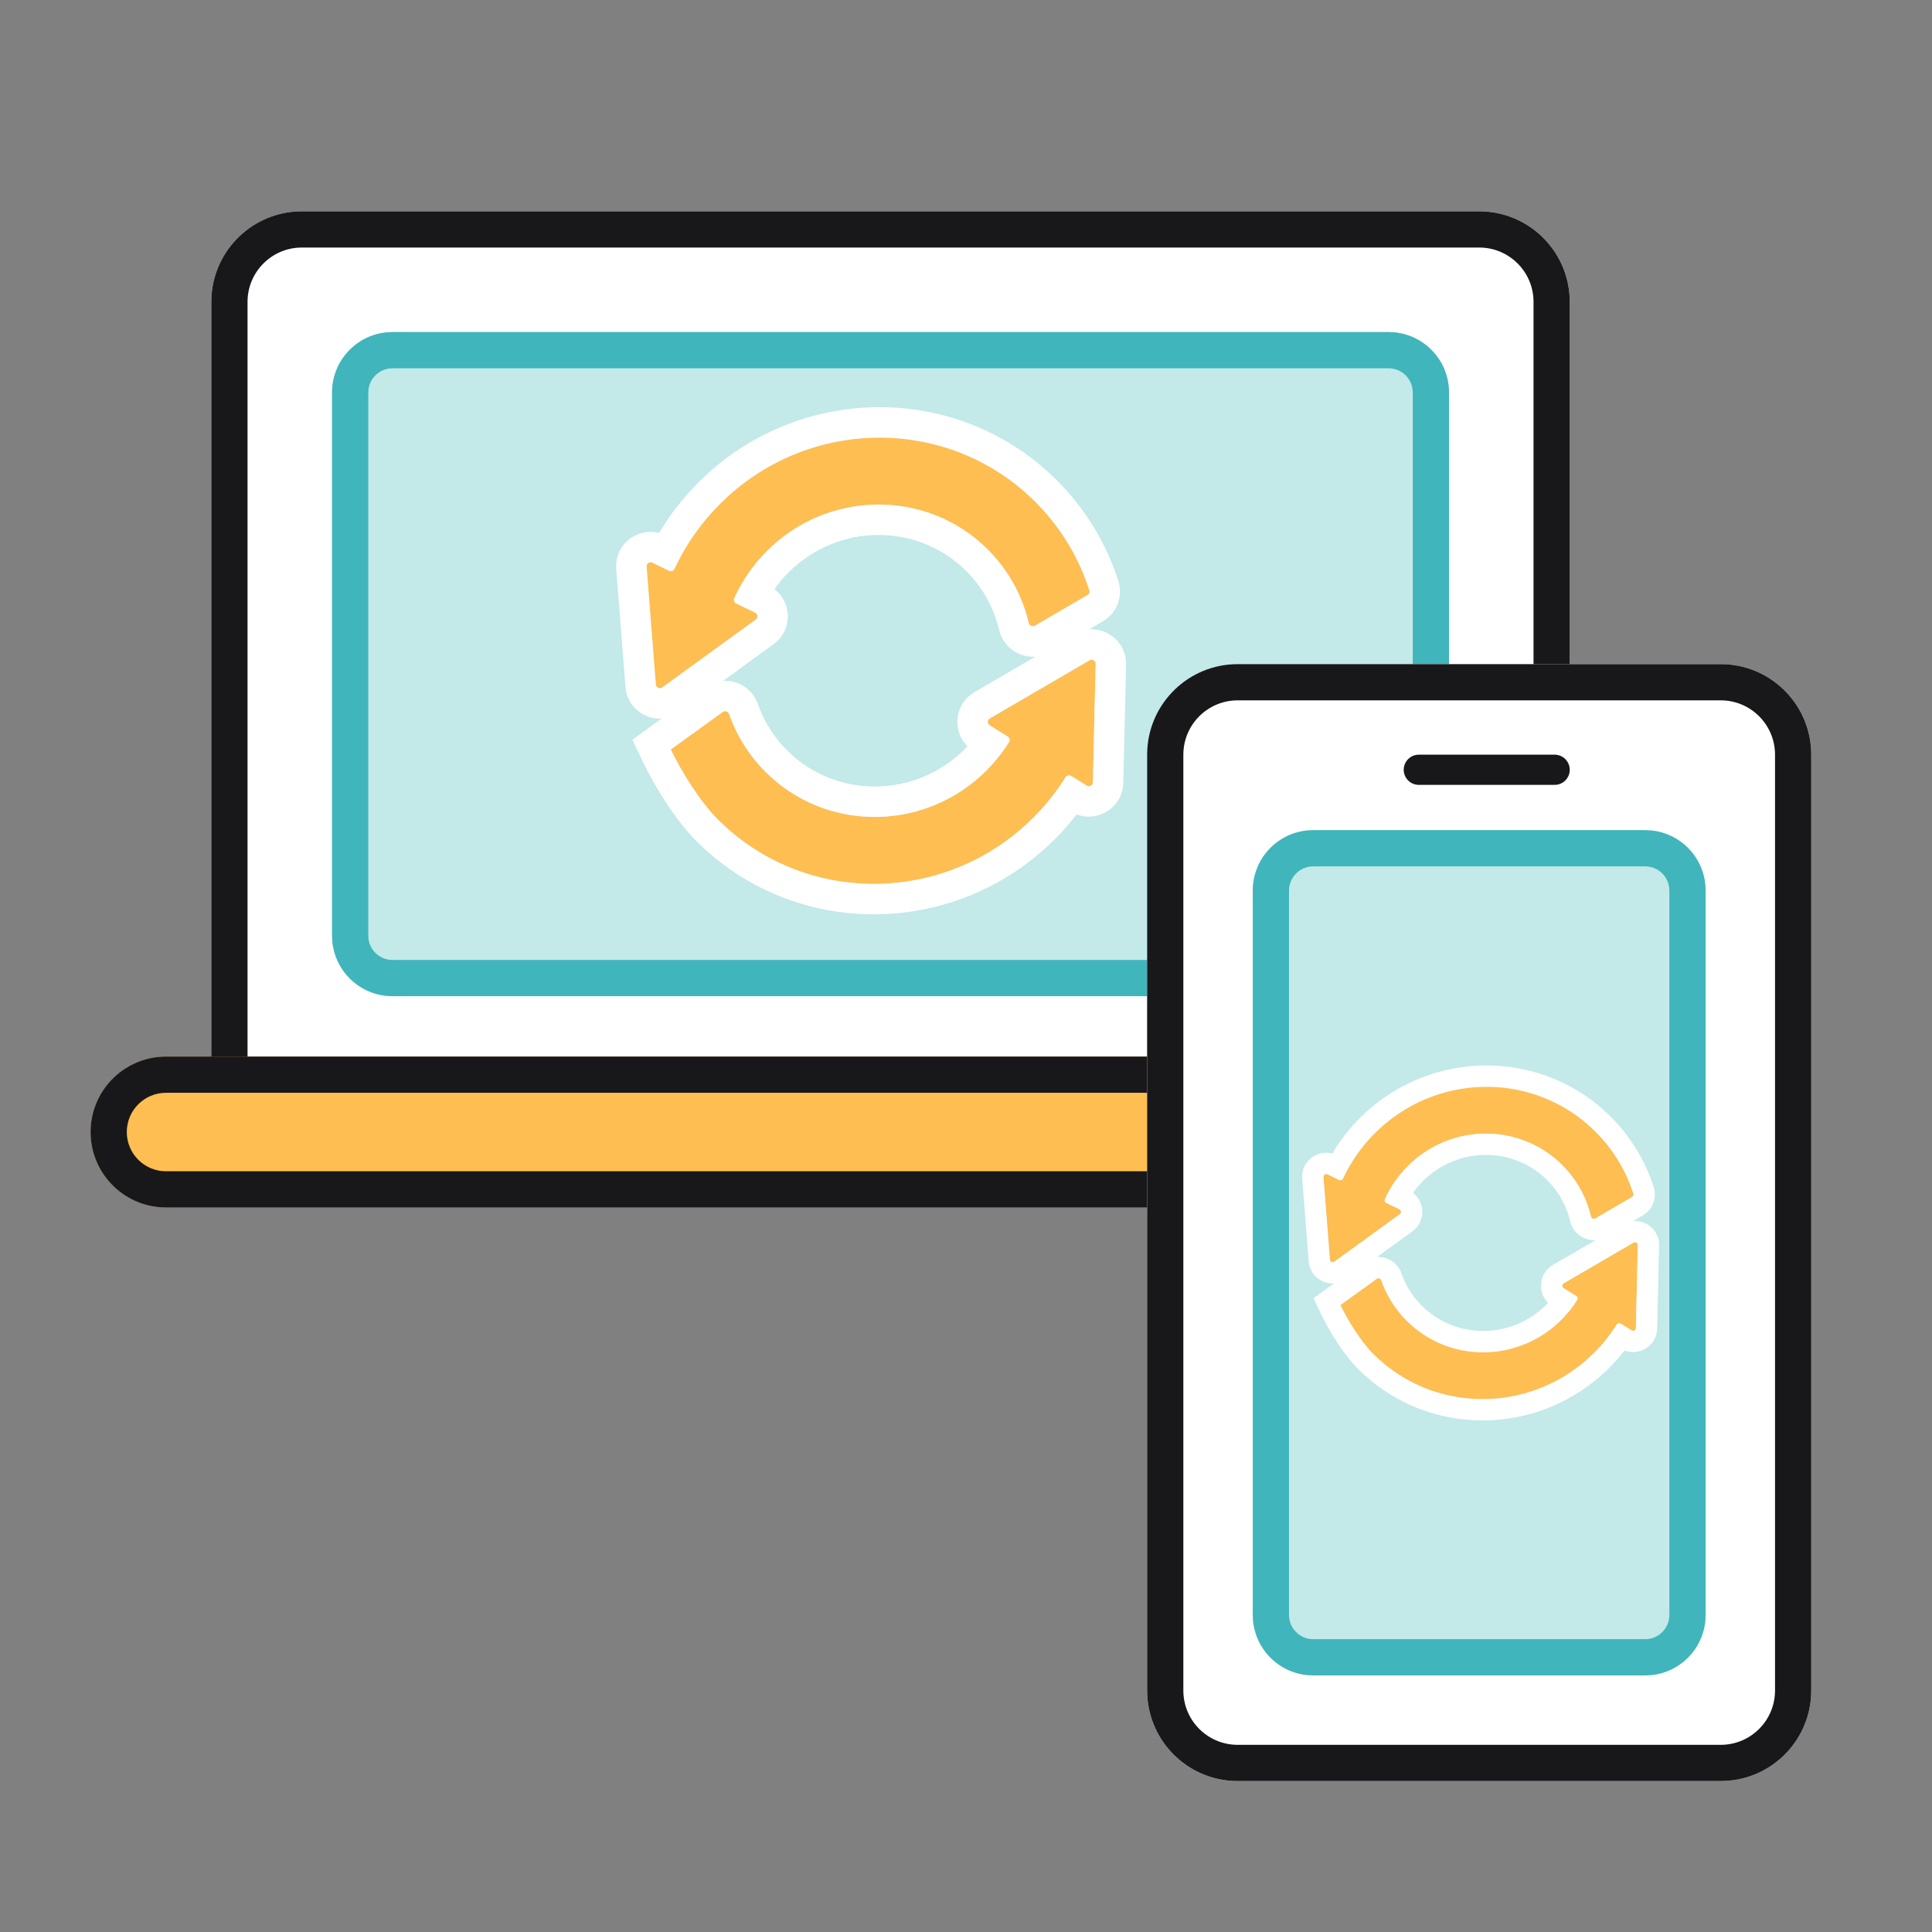 <svg width="80" height="80" viewBox="0 0 80 80" fill="none" xmlns="http://www.w3.org/2000/svg">
<rect x="0" y="0" width="80" height="80" fill="#808080" stroke="none"/>
<path d="M8.75 12.5C8.75 10.429 10.429 8.75 12.5 8.75H61.25C63.321 8.75 65 10.429 65 12.5V45C65 47.071 63.321 48.75 61.25 48.75H12.5C10.429 48.75 8.75 47.071 8.75 45V12.5Z" fill="white"/>
<path d="M61.25 47.25V48.75H12.5V47.25H61.25ZM63.5 45V12.5C63.5 11.257 62.493 10.25 61.25 10.25H12.5C11.257 10.25 10.25 11.257 10.25 12.5V45C10.25 46.243 11.257 47.25 12.5 47.25V48.75L12.307 48.745C10.325 48.645 8.75 47.006 8.75 45V12.5C8.75 10.494 10.325 8.856 12.307 8.755L12.5 8.75H61.25L61.443 8.755C63.425 8.856 65 10.494 65 12.5V45C65 47.006 63.425 48.645 61.443 48.745L61.25 48.75V47.25C62.493 47.25 63.5 46.243 63.5 45Z" fill="#18181A"/>
<path d="M13.75 16.25C13.75 14.869 14.869 13.75 16.25 13.75H57.5C58.881 13.75 60 14.869 60 16.25V38.75C60 40.131 58.881 41.25 57.5 41.25H16.25C14.869 41.25 13.75 40.131 13.75 38.75V16.25Z" fill="#C3E9E9"/>
<path d="M57.5 39.75V41.25H16.25V39.75H57.5ZM58.5 38.75V16.25C58.5 15.698 58.052 15.25 57.5 15.25H16.25C15.698 15.25 15.25 15.698 15.25 16.25V38.75C15.25 39.302 15.698 39.75 16.25 39.75V41.25L15.994 41.237C14.818 41.118 13.882 40.182 13.763 39.006L13.75 38.75V16.25C13.75 14.956 14.734 13.891 15.994 13.763L16.25 13.75H57.5L57.756 13.763C59.016 13.891 60 14.956 60 16.25V38.75L59.987 39.006C59.868 40.182 58.932 41.118 57.756 41.237L57.5 41.25V39.75C58.052 39.75 58.5 39.302 58.5 38.75Z" fill="#40B5BB"/>
<path d="M3.75 46.875C3.75 45.149 5.149 43.75 6.875 43.75H66.875C68.601 43.75 70 45.149 70 46.875V46.875C70 48.601 68.601 50 66.875 50H6.875C5.149 50 3.75 48.601 3.75 46.875V46.875Z" fill="#FFBE52"/>
<path d="M66.875 48.5V50H6.875V48.5H66.875ZM68.5 46.875C68.5 45.977 67.772 45.25 66.875 45.25H6.875C5.978 45.25 5.25 45.977 5.25 46.875C5.25 47.773 5.978 48.5 6.875 48.5V50L6.714 49.996C5.063 49.912 3.75 48.547 3.75 46.875C3.75 45.203 5.063 43.838 6.714 43.754L6.875 43.75H66.875L67.036 43.754C68.687 43.838 70 45.203 70 46.875C70 48.547 68.687 49.912 67.036 49.996L66.875 50V48.5C67.772 48.5 68.5 47.773 68.5 46.875Z" fill="#18181A"/>
<path d="M68.75 42.5C68.75 46.642 65.392 50 61.25 50C57.108 50 53.75 46.642 53.75 42.5C53.75 38.358 57.108 35 61.25 35C65.392 35 68.75 38.358 68.75 42.5Z" fill="#D9D9D9"/>
<path d="M47.5 31.25C47.5 29.179 49.179 27.5 51.25 27.5H71.25C73.321 27.5 75 29.179 75 31.25V70C75 72.071 73.321 73.75 71.25 73.75H51.25C49.179 73.75 47.5 72.071 47.5 70V31.25Z" fill="white"/>
<path d="M71.25 72.25V73.75H51.25V72.25H71.25ZM73.5 70V31.25C73.5 30.007 72.493 29 71.25 29H51.25C50.007 29 49 30.007 49 31.25V70C49 71.243 50.007 72.25 51.25 72.25V73.75L51.057 73.745C49.139 73.648 47.602 72.111 47.505 70.193L47.5 70V31.25C47.5 29.244 49.075 27.605 51.057 27.505L51.25 27.5H71.25L71.443 27.505C73.425 27.605 75 29.244 75 31.25V70L74.995 70.193C74.898 72.111 73.361 73.648 71.443 73.745L71.25 73.75V72.25C72.493 72.25 73.5 71.243 73.5 70Z" fill="#18181A"/>
<path d="M51.875 36.875C51.875 35.494 52.994 34.375 54.375 34.375H68.125C69.506 34.375 70.625 35.494 70.625 36.875V66.875C70.625 68.256 69.506 69.375 68.125 69.375H54.375C52.994 69.375 51.875 68.256 51.875 66.875V36.875Z" fill="#C3E9E9"/>
<path d="M68.125 67.875V69.375H54.375V67.875H68.125ZM69.125 66.875V36.875C69.125 36.323 68.677 35.875 68.125 35.875H54.375C53.823 35.875 53.375 36.323 53.375 36.875V66.875C53.375 67.427 53.823 67.875 54.375 67.875V69.375L54.119 69.362C52.943 69.243 52.007 68.307 51.888 67.131L51.875 66.875V36.875C51.875 35.581 52.859 34.516 54.119 34.388L54.375 34.375H68.125L68.381 34.388C69.641 34.516 70.625 35.581 70.625 36.875V66.875L70.612 67.131C70.493 68.307 69.557 69.243 68.381 69.362L68.125 69.375V67.875C68.677 67.875 69.125 67.427 69.125 66.875Z" fill="#40B5BB"/>
<path d="M55.502 54.04L57.01 52.951C57.075 52.904 57.168 52.936 57.194 53.012C57.409 53.626 57.76 54.201 58.249 54.69C60.006 56.447 62.873 56.428 64.653 54.649C64.907 54.394 65.126 54.118 65.308 53.825C65.342 53.771 65.324 53.7 65.27 53.666L64.746 53.341C64.671 53.294 64.673 53.184 64.749 53.14L67.642 51.454C67.721 51.408 67.821 51.467 67.819 51.559L67.739 54.99C67.736 55.081 67.636 55.135 67.559 55.087L67.109 54.808C67.053 54.773 66.979 54.791 66.945 54.847C66.686 55.261 66.376 55.652 66.016 56.012C63.474 58.554 59.378 58.58 56.868 56.071C56.347 55.549 55.805 54.67 55.502 54.04ZM54.8 48.739C54.793 48.648 54.887 48.585 54.969 48.624L55.451 48.859C55.511 48.888 55.584 48.861 55.611 48.801C55.927 48.122 56.366 47.484 56.927 46.923C59.469 44.382 63.564 44.356 66.073 46.865C66.816 47.608 67.337 48.489 67.636 49.428C67.652 49.48 67.63 49.536 67.583 49.564L66.057 50.453C65.987 50.494 65.898 50.454 65.879 50.375C65.695 49.593 65.3 48.854 64.693 48.246C62.936 46.49 60.07 46.508 58.29 48.287C57.882 48.695 57.567 49.16 57.344 49.657C57.319 49.713 57.343 49.78 57.4 49.807L57.947 50.074C58.027 50.112 58.037 50.222 57.965 50.275L55.255 52.242C55.181 52.296 55.076 52.248 55.069 52.157L54.8 48.739Z" fill="#FFBE52"/>
<path d="M53.92 48.661C53.959 48.034 54.571 47.609 55.165 47.764C55.476 47.242 55.855 46.748 56.304 46.299L56.578 46.037C59.378 43.505 63.639 43.469 66.424 45.982L66.697 46.241C67.542 47.086 68.136 48.091 68.476 49.16C68.601 49.554 68.469 49.974 68.167 50.228L68.027 50.325L67.626 50.56C68.14 50.521 68.632 50.892 68.694 51.437L68.7 51.579L68.62 55.011L68.62 55.013C68.602 55.722 67.888 56.16 67.266 55.921C67.161 56.058 67.051 56.193 66.934 56.323L66.639 56.636C63.761 59.514 59.107 59.556 56.245 56.694L56.014 56.447C55.482 55.836 54.992 55.014 54.707 54.422L54.388 53.757L55.235 53.146C54.727 53.169 54.234 52.798 54.189 52.226L53.921 48.808L53.921 48.804L53.92 48.661ZM55.502 54.04C55.804 54.67 56.347 55.549 56.868 56.071L57.108 56.298C59.633 58.576 63.553 58.474 66.016 56.012C66.376 55.652 66.685 55.26 66.944 54.847C66.979 54.791 67.053 54.773 67.108 54.808L67.558 55.087L67.589 55.101C67.66 55.121 67.736 55.07 67.738 54.99L67.742 54.79L67.818 51.559C67.82 51.467 67.721 51.408 67.641 51.454L64.749 53.14C64.673 53.184 64.671 53.294 64.746 53.341L65.269 53.666L65.304 53.697C65.33 53.734 65.333 53.785 65.308 53.825C65.171 54.044 65.014 54.255 64.837 54.453L64.652 54.649C62.928 56.372 60.184 56.444 58.417 54.849L58.249 54.69C57.821 54.262 57.499 53.768 57.281 53.24L57.194 53.012C57.174 52.955 57.117 52.922 57.062 52.93L57.01 52.951L55.502 54.04ZM55.068 52.156C55.075 52.248 55.18 52.296 55.255 52.242L57.965 50.275C58.028 50.229 58.029 50.139 57.974 50.091L57.947 50.073L57.399 49.807C57.343 49.779 57.318 49.713 57.344 49.656C57.566 49.161 57.882 48.695 58.29 48.287C60.069 46.508 62.935 46.49 64.692 48.246L64.91 48.48C65.395 49.039 65.718 49.691 65.879 50.375C65.897 50.454 65.987 50.494 66.056 50.453L67.583 49.564C67.618 49.543 67.64 49.506 67.641 49.467L67.636 49.428C67.374 48.607 66.943 47.829 66.342 47.151L66.073 46.865C63.642 44.434 59.723 44.383 57.17 46.693L56.927 46.923C56.436 47.414 56.038 47.964 55.735 48.548L55.611 48.801C55.583 48.861 55.511 48.888 55.451 48.859L54.969 48.624C54.887 48.585 54.793 48.648 54.8 48.739L55.068 52.156ZM57.024 52.048C57.42 52.028 57.804 52.249 57.981 52.611L58.027 52.721C58.177 53.151 58.411 53.557 58.73 53.915L58.873 54.066C60.278 55.471 62.587 55.467 64.029 54.025L64.102 53.947C63.684 53.533 63.714 52.826 64.19 52.455L64.305 52.378L66.07 51.35C65.592 51.385 65.136 51.063 65.021 50.578L65.02 50.577L64.957 50.344C64.791 49.804 64.496 49.297 64.069 48.87L63.934 48.742C62.566 47.508 60.453 47.512 59.052 48.779L58.914 48.911C58.763 49.063 58.627 49.224 58.508 49.392C58.984 49.758 59.031 50.478 58.59 50.9L58.483 50.989L57.024 52.048Z" fill="white"/>
<path d="M58.125 31.875C58.125 31.53 58.405 31.25 58.75 31.25H64.375C64.72 31.25 65 31.53 65 31.875V31.875C65 32.22 64.72 32.5 64.375 32.5H58.75C58.405 32.5 58.125 32.22 58.125 31.875V31.875Z" fill="#18181A"/>
<path d="M27.774 31.035L29.928 29.48C30.022 29.413 30.154 29.457 30.192 29.566C30.498 30.442 31 31.264 31.699 31.962C34.209 34.472 38.303 34.446 40.845 31.905C41.209 31.541 41.521 31.146 41.782 30.728C41.83 30.651 41.805 30.549 41.727 30.5L40.98 30.037C40.873 29.97 40.875 29.812 40.984 29.748L45.116 27.34C45.229 27.274 45.372 27.358 45.369 27.49L45.255 32.392C45.252 32.522 45.108 32.599 44.998 32.531L44.355 32.131C44.276 32.082 44.17 32.108 44.121 32.187C43.751 32.778 43.308 33.337 42.794 33.852C39.162 37.483 33.312 37.52 29.726 33.935C28.981 33.19 28.206 31.935 27.774 31.035ZM26.772 23.461C26.762 23.332 26.896 23.241 27.012 23.297L27.701 23.632C27.786 23.674 27.889 23.637 27.929 23.55C28.38 22.58 29.008 21.671 29.809 20.869C33.441 17.237 39.291 17.199 42.877 20.785C43.937 21.845 44.681 23.105 45.108 24.446C45.132 24.52 45.1 24.6 45.033 24.639L42.852 25.911C42.752 25.969 42.625 25.912 42.598 25.799C42.336 24.683 41.772 23.625 40.904 22.757C38.394 20.248 34.298 20.274 31.756 22.816C31.174 23.399 30.723 24.064 30.405 24.772C30.368 24.853 30.405 24.949 30.485 24.988L31.268 25.369C31.382 25.424 31.395 25.581 31.293 25.656L27.421 28.467C27.314 28.544 27.165 28.475 27.155 28.344L26.772 23.461Z" fill="#FFBE52"/>
<path d="M25.514 23.356C25.568 22.463 26.436 21.844 27.292 22.068C27.736 21.322 28.278 20.618 28.918 19.978L29.311 19.604C33.31 15.986 39.399 15.933 43.377 19.523L43.768 19.894C44.974 21.101 45.822 22.535 46.309 24.063C46.502 24.669 46.268 25.311 45.771 25.662L45.667 25.728L45.095 26.062C45.829 26.007 46.53 26.538 46.619 27.315L46.628 27.519L46.514 32.421C46.49 33.433 45.472 34.063 44.582 33.722C44.369 33.997 44.143 34.264 43.9 34.522L43.685 34.743C39.572 38.855 32.923 38.914 28.835 34.826L28.67 34.655C27.847 33.77 27.075 32.488 26.639 31.581L26.182 30.63L27.39 29.758C26.664 29.791 25.963 29.257 25.899 28.443L25.516 23.56L25.516 23.558L25.514 23.356ZM27.775 31.035C28.207 31.935 28.982 33.19 29.727 33.935L30.069 34.26C33.675 37.515 39.276 37.37 42.794 33.852C43.309 33.337 43.751 32.778 44.121 32.187C44.171 32.108 44.276 32.082 44.356 32.131L44.756 32.381L44.998 32.531C45.109 32.599 45.252 32.522 45.255 32.392L45.362 27.764L45.369 27.49C45.372 27.375 45.263 27.296 45.159 27.323L45.116 27.34L40.984 29.748C40.875 29.812 40.873 29.97 40.981 30.037L41.728 30.5L41.776 30.545C41.813 30.598 41.818 30.67 41.782 30.728C41.587 31.041 41.362 31.342 41.108 31.626L40.846 31.905C38.383 34.367 34.463 34.468 31.939 32.19L31.699 31.962C31.088 31.351 30.626 30.646 30.316 29.892L30.192 29.566C30.155 29.457 30.022 29.413 29.929 29.48L27.775 31.035ZM27.155 28.344C27.166 28.475 27.315 28.544 27.421 28.467L31.293 25.656C31.395 25.581 31.382 25.424 31.269 25.369L30.485 24.988C30.405 24.949 30.369 24.853 30.405 24.772C30.723 24.064 31.174 23.399 31.757 22.816C34.299 20.274 38.395 20.248 40.904 22.757L41.063 22.922C41.84 23.757 42.353 24.752 42.599 25.799C42.625 25.911 42.753 25.969 42.853 25.91L45.033 24.639C45.084 24.61 45.113 24.557 45.115 24.501L45.108 24.446C44.708 23.188 44.029 22.003 43.071 20.986L42.877 20.785C39.404 17.311 33.804 17.238 30.156 20.538L29.81 20.869C29.108 21.57 28.54 22.355 28.107 23.19L27.93 23.55C27.89 23.636 27.787 23.674 27.701 23.632L27.013 23.297C26.896 23.241 26.763 23.332 26.773 23.461L27.155 28.344ZM29.947 28.19C30.512 28.16 31.061 28.473 31.316 28.994L31.382 29.151C31.596 29.765 31.93 30.345 32.387 30.857L32.59 31.072C34.597 33.078 37.894 33.074 39.954 31.014L40.06 30.903C39.463 30.311 39.506 29.3 40.186 28.771L40.35 28.66L42.87 27.191C42.189 27.241 41.537 26.784 41.372 26.09L41.371 26.087C41.161 25.191 40.709 24.344 40.013 23.648L39.821 23.466C37.866 21.702 34.846 21.708 32.844 23.52L32.648 23.706C32.431 23.923 32.238 24.154 32.068 24.394C32.753 24.919 32.812 25.949 32.184 26.549L32.033 26.675L29.947 28.19Z" fill="white"/>
</svg>
